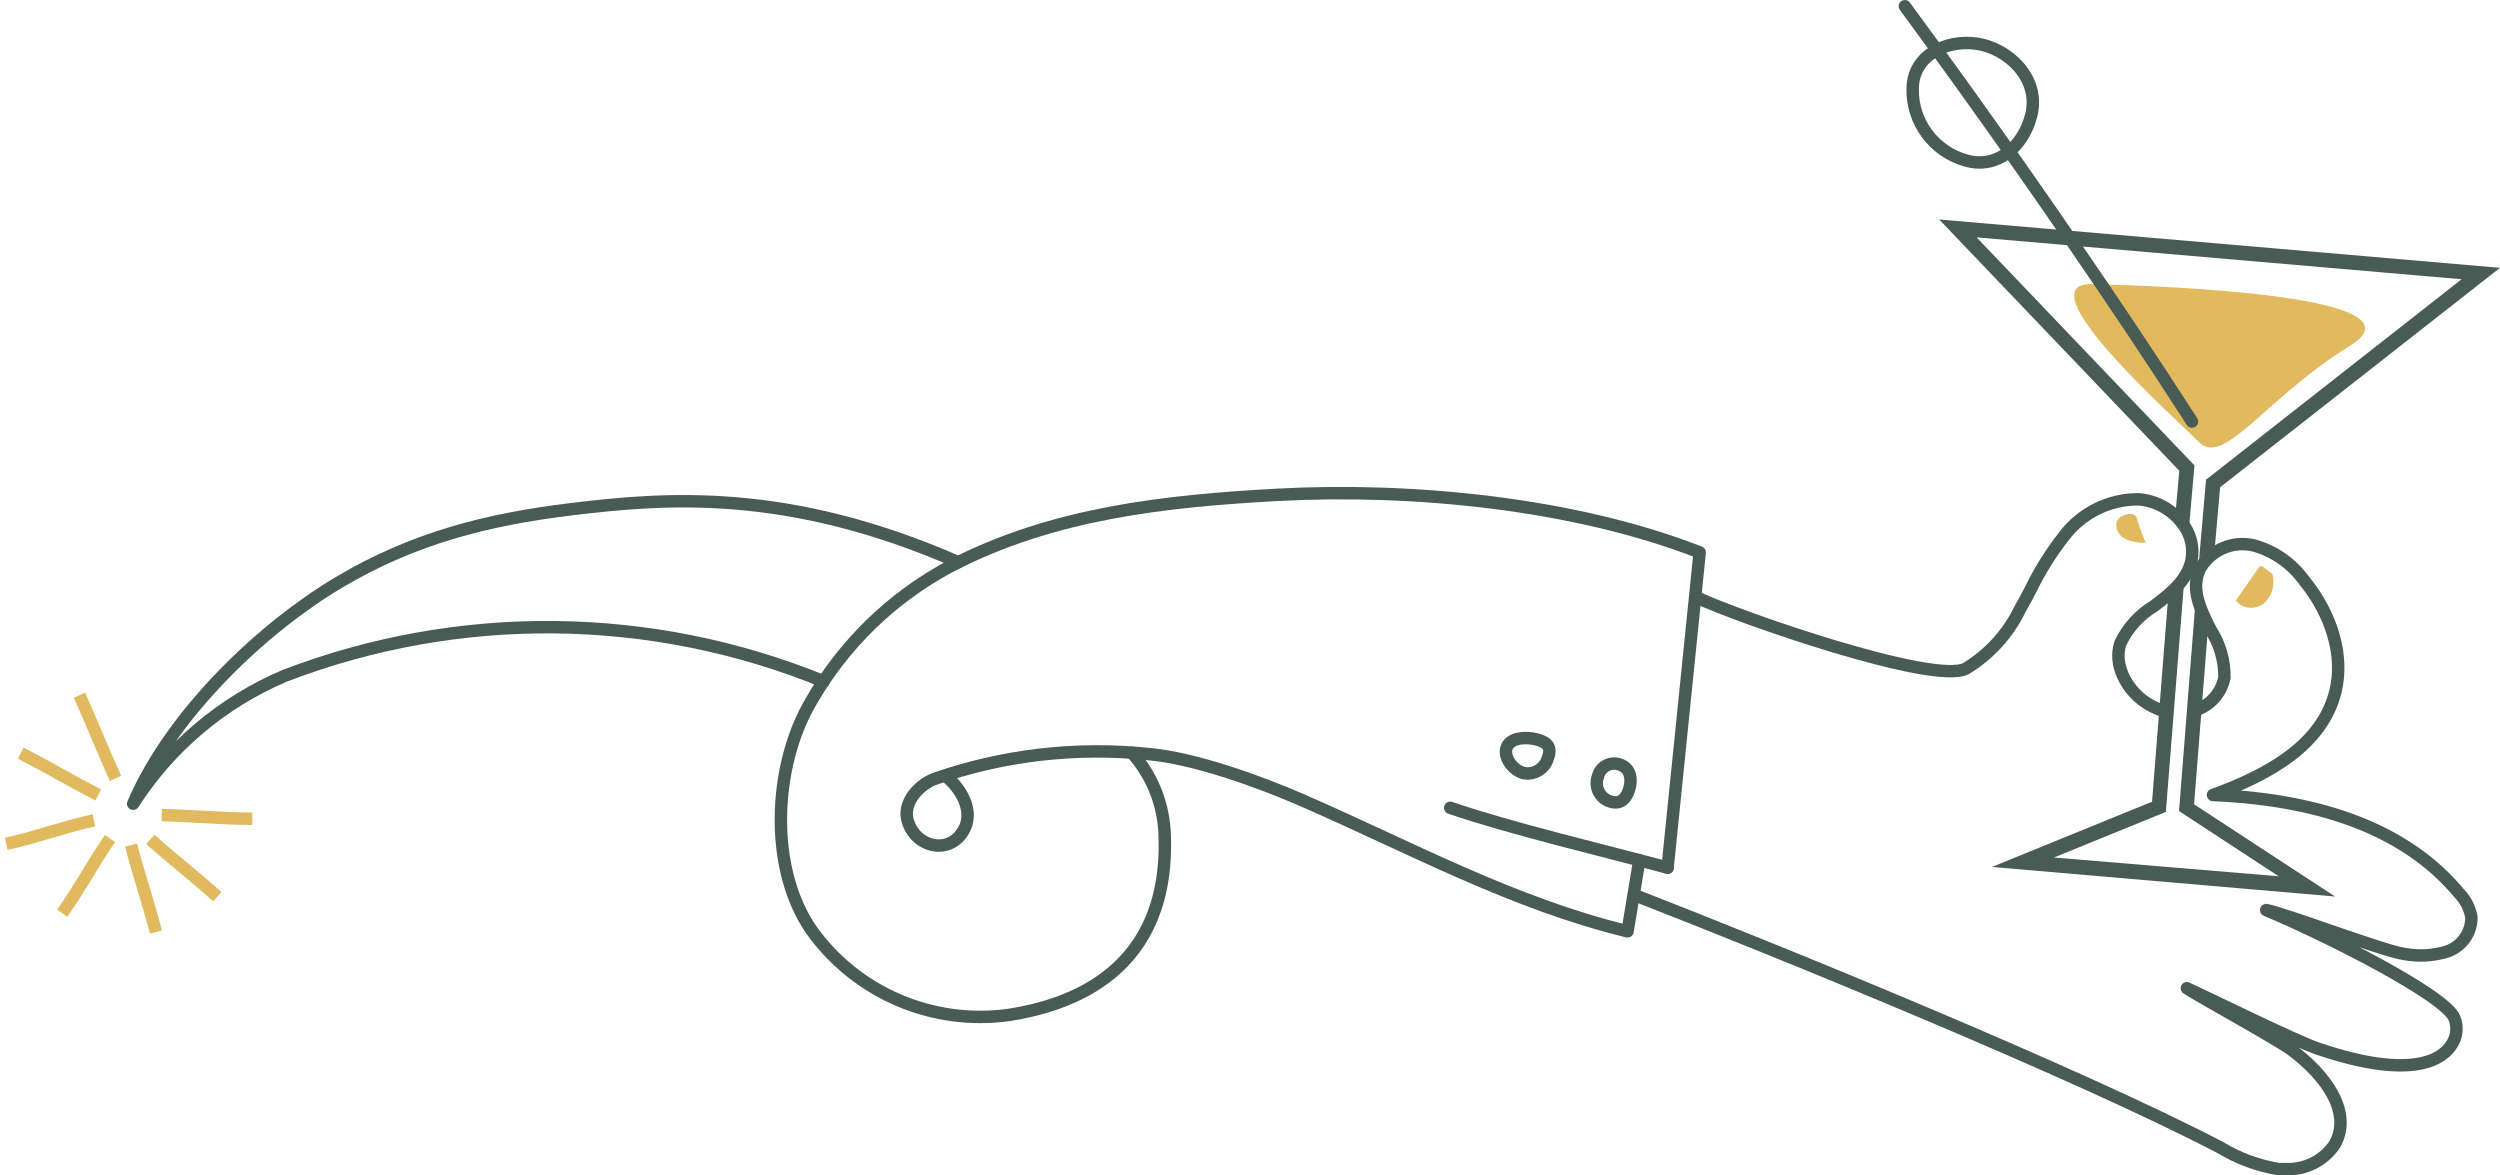 <?xml version="1.0" encoding="UTF-8"?> <svg xmlns="http://www.w3.org/2000/svg" xmlns:xlink="http://www.w3.org/1999/xlink" width="402px" height="189px" viewBox="0 0 402.0 189.0"> <defs> <clipPath id="i0"> <path d="M1440,0 L1440,8760 L0,8760 L0,0 L1440,0 Z"></path> </clipPath> <clipPath id="i1"> <path d="M3.12,0.324 L3.3,0.624 C3.686,1.988 4.167,3.324 4.739,4.621 C3.638,4.68 2.537,4.489 1.52,4.061 C0.488,3.603 -0.121,2.523 0.02,1.404 C0.24,0.324 2.34,-0.475 3.12,0.324 Z"></path> </clipPath> <clipPath id="i2"> <path d="M3.859,0 L4.299,0.04 L5.879,1.239 C6.375,2.924 5.871,4.744 4.579,5.935 C3.203,7.083 1.157,6.905 0,5.535 L3.859,0 Z"></path> </clipPath> <clipPath id="i3"> <path d="M39.372,58.472 L36.453,95.261 L18.456,102.595 L54.589,105.613 L38.592,95.141 L38.592,94.841 L41.292,60.49 C41.436,60.892 41.603,61.285 41.792,61.669 C42.092,62.268 42.492,62.808 42.771,63.427 C42.919,63.7 43.116,63.944 43.351,64.147 L40.992,94.042 L63.667,108.87 L8.478,104.114 L34.233,93.622 L36.853,60.27 C37.213,60.196 37.558,60.061 37.872,59.87 C38.454,59.5 38.963,59.026 39.372,58.472 Z M0,0 L90.182,7.774 L45.171,43.064 L44.331,52.716 C44.111,52.816 43.871,52.896 43.651,53.016 L43.451,53.116 C42.786,53.528 42.22,54.08 41.792,54.735 L42.911,41.845 L43.091,41.705 L84.003,9.612 L6.019,2.878 L41.052,39.547 L40.092,50.518 C40.012,50.338 39.932,50.158 39.832,49.979 C39.534,49.46 39.185,48.971 38.792,48.52 C38.54,48.255 38.258,48.02 37.952,47.82 L38.612,40.407 L0,0 Z"></path> </clipPath> <clipPath id="i4"> <path d="M2.676,0 L3.009,0.004 C14.467,0.284 57.498,1.863 44.281,9.976 C31.064,18.089 24.105,29.4 20.166,25.483 C16.227,21.567 -8.449,-0.355 3.009,0.004 Z"></path> </clipPath> </defs> <g transform="translate(-77.0 -5192.0)"> <g clip-path="url(#i0)"> <g transform="translate(78 5193.0)"> <g transform="translate(261.728 86.491)"> <path d="M90.302,26.715 C92.699,25.933 94.482,23.914 94.961,21.44 C94.993,18.71 94.214,16.032 92.722,13.746 C91.162,10.609 89.522,7.391 90.942,4.114 C92.658,0.958 96.294,-0.636 99.78,0.237 C103.003,1.155 105.821,3.134 107.778,5.853 C112.298,11.388 114.197,18.042 112.817,23.658 C110.698,32.331 102.1,37.067 93.121,40.344 C111.238,41.103 124.535,46.339 132.674,56.111 C133.716,57.172 134.413,58.523 134.674,59.988 C134.706,62.516 133.084,64.771 130.674,65.543 C128.509,66.198 126.22,66.328 123.995,65.923 C120.956,65.603 104.679,59.388 101.68,58.849 C111.678,63.045 130.634,72.657 131.954,76.254 C132.513,77.664 132.333,79.26 131.474,80.511 C130.234,82.509 125.735,86.506 109.878,81.09 C106.319,79.871 92.322,72.977 88.922,71.418 C91.102,72.857 103.759,79.771 105.859,81.41 C111.078,85.287 115.617,91.282 112.718,96.497 C110.947,99.15 107.905,100.67 104.719,100.494 C104.359,100.514 103.999,100.514 103.639,100.494 C100.364,99.953 97.222,98.793 94.381,97.077 C71.346,85.047 23.275,65.443 0,56.391" stroke="#495B55" stroke-width="2" fill="none" stroke-linecap="round" stroke-linejoin="round"></path> </g> <g transform="translate(271.726 79.293)"> <path d="M0,15.728 C6.939,19.005 38.252,29.876 43.391,27.219 C47.165,24.932 50.194,21.6 52.11,17.627 C52.689,16.607 53.229,15.628 53.789,14.529 C55.255,11.505 57.038,8.644 59.108,5.996 C61.959,2.17 66.472,-0.059 71.246,0.001 C73.985,0.249 76.495,1.633 78.164,3.818 C79.521,5.499 80.069,7.692 79.664,9.813 C78.964,13.09 76.285,15.149 73.665,17.147 C71.301,18.566 69.409,20.652 68.226,23.142 C67.087,26.579 69.206,30.376 71.866,32.354 C73.018,33.199 74.321,33.816 75.705,34.173" stroke="#495B55" stroke-width="2" fill="none" stroke-linecap="round" stroke-linejoin="round"></path> </g> <g transform="translate(339.292 81.648)"> <g clip-path="url(#i1)"> <polygon points="2.81996648e-14,1.55431223e-15 4.739,1.55431223e-15 4.739,4.631 2.81996648e-14,4.631 2.81996648e-14,1.55431223e-15" stroke="none" fill="#E1B95E"></polygon> </g> </g> <g transform="translate(358.508 90.045)"> <g clip-path="url(#i2)"> <polygon points="0,0 6.067,0 6.067,6.692 0,6.692 0,0" stroke="none" fill="#E1B95E"></polygon> </g> </g> <g transform="translate(310.818 34.292)"> <g clip-path="url(#i3)"> <polygon points="0,0 90.182,0 90.182,108.87 0,108.87 0,0" stroke="none" fill="#495B55"></polygon> </g> </g> <g transform="translate(332.524 44.679)"> <g clip-path="url(#i4)"> <polygon points="-1.46549439e-14,5.08273978e-16 46.777,5.08273978e-16 46.777,26.284 -1.46549439e-14,26.284 -1.46549439e-14,5.08273978e-16" stroke="none" fill="#E1B95E"></polygon> </g> </g> <g transform="translate(305.299 0.0)"> <path d="M0,0 C6.252,8.5 12.411,17.073 18.476,25.719 C24.542,34.365 30.521,43.091 36.413,51.897 C39.719,56.84 42.971,61.802 46.171,66.785" stroke="#495B55" stroke-width="2" fill="none" stroke-linecap="round" stroke-linejoin="round"></path> </g> <g transform="translate(306.556 5.912)"> <path d="M0.003,7.337 C-0.119,12.707 3.423,17.473 8.601,18.908 C13.6,20.307 17.76,16.69 19.059,11.654 C20.599,5.659 15.26,0.783 10.221,0.103 C5.182,-0.576 0.043,2.122 0.003,7.337 Z" stroke="#495B55" stroke-width="2" fill="none" stroke-miterlimit="10"></path> </g> <g transform="translate(124.565 78.299)"> <path d="M56.459,41.761 C59.534,45.209 61.37,49.583 61.678,54.191 C62.958,77.292 45.961,82.427 36.783,83.886 C24.456,85.648 12.173,80.401 4.93,70.277 C-2.009,60.286 -1.229,43.839 4.81,33.568 C10.095,24.311 17.894,16.739 27.305,11.726 C43.762,3.173 61.938,1.255 79.755,0.275 C101.35,-0.904 127.485,1.614 147.741,9.528 L142.582,60.226" stroke="#495B55" stroke-width="2" fill="none" stroke-linecap="round" stroke-linejoin="round"></path> </g> <g transform="translate(20.416 79.601)"> <path d="M111.038,28.969 C83.31,17.659 52.312,17.337 24.355,28.07 C14.351,32.317 5.862,39.484 0,48.633 C6.279,34.005 20.956,20.256 33.053,13.062 C45.151,5.868 57.049,2.911 70.506,1.272 C85.583,-0.547 105.259,-2.205 132.674,9.805" stroke="#495B55" stroke-width="2" fill="none" stroke-linecap="round" stroke-linejoin="round"></path> </g> <g transform="translate(144.791 119.824)"> <path d="M117.816,17.502 L115.917,28.932 C97.441,24.436 81.344,15.603 63.647,7.87 C56.769,4.872 46.191,1.035 38.752,0.416 C27.186,-0.772 15.5,0.592 4.519,4.413 C1.98,5.352 -0.64,8.229 0.14,11.047 C1.38,15.623 7.119,16.742 9.278,12.466 C11.078,8.929 7.818,5.012 6.099,3.873" stroke="#495B55" stroke-width="2" fill="none" stroke-linecap="round" stroke-linejoin="round"></path> </g> <g transform="translate(255.757 121.778)"> <path d="M0.192,2.079 C-0.096,2.858 -0.059,3.72 0.294,4.471 C0.648,5.222 1.288,5.801 2.072,6.076 C3.672,6.655 4.732,5.776 5.231,4.077 C5.731,2.379 5.351,0.76 3.772,0.181 C3.046,-0.1 2.235,-0.052 1.548,0.312 C0.861,0.677 0.366,1.322 0.192,2.079 Z" stroke="#495B55" stroke-width="2" fill="none" stroke-linecap="round" stroke-linejoin="round"></path> </g> <g transform="translate(241.156 117.678)"> <path d="M0.135,1.464 C-0.464,2.982 1.015,5.16 2.875,5.64 C4.593,5.952 6.266,4.904 6.734,3.222 C7.334,1.703 6.894,0.744 5.034,0.245 C3.175,-0.255 0.735,-0.055 0.135,1.464 Z" stroke="#495B55" stroke-width="2" fill="none" stroke-linecap="round" stroke-linejoin="round"></path> </g> <g transform="translate(232.194 128.893)"> <path d="M34.953,9.632 C25.195,6.994 9.538,3.297 0,0" stroke="#495B55" stroke-width="2" fill="none" stroke-linecap="round" stroke-linejoin="round"></path> </g> <g transform="translate(11.778 110.788)"> <path d="M0,0 C2,4.416 3.779,8.953 5.799,13.369" stroke="#E1B95E" stroke-width="2" fill="none" stroke-miterlimit="10"></path> </g> <g transform="translate(20.076 134.888)"> <path d="M0,0 C1.2,4.696 2.799,9.312 3.999,13.988" stroke="#E1B95E" stroke-width="2" fill="none" stroke-miterlimit="10"></path> </g> <g transform="translate(25.015 129.363)"> <path d="M14.557,1.289 C9.698,1.289 4.859,0.809 0,0.709" stroke="#E1B95E" stroke-width="2" fill="none" stroke-miterlimit="10"></path> </g> <g transform="translate(0.0 130.912)"> <path d="M0,3.777 C4.739,2.758 9.338,1.019 14.097,0" stroke="#E1B95E" stroke-width="2" fill="none" stroke-miterlimit="10"></path> </g> <g transform="translate(2.34 120.101)"> <path d="M0,0 C4.199,2.158 8.258,4.576 12.458,6.734" stroke="#E1B95E" stroke-width="2" fill="none" stroke-miterlimit="10"></path> </g> <g transform="translate(23.175 133.969)"> <path d="M0,0 C3.499,3.177 7.259,5.995 10.758,9.232" stroke="#E1B95E" stroke-width="2" fill="none" stroke-miterlimit="10"></path> </g> <g transform="translate(8.998 133.849)"> <path d="M0,11.99 C2.739,8.153 4.939,3.997 7.678,0" stroke="#E1B95E" stroke-width="2" fill="none" stroke-miterlimit="10"></path> </g> </g> </g> </g> </svg> 